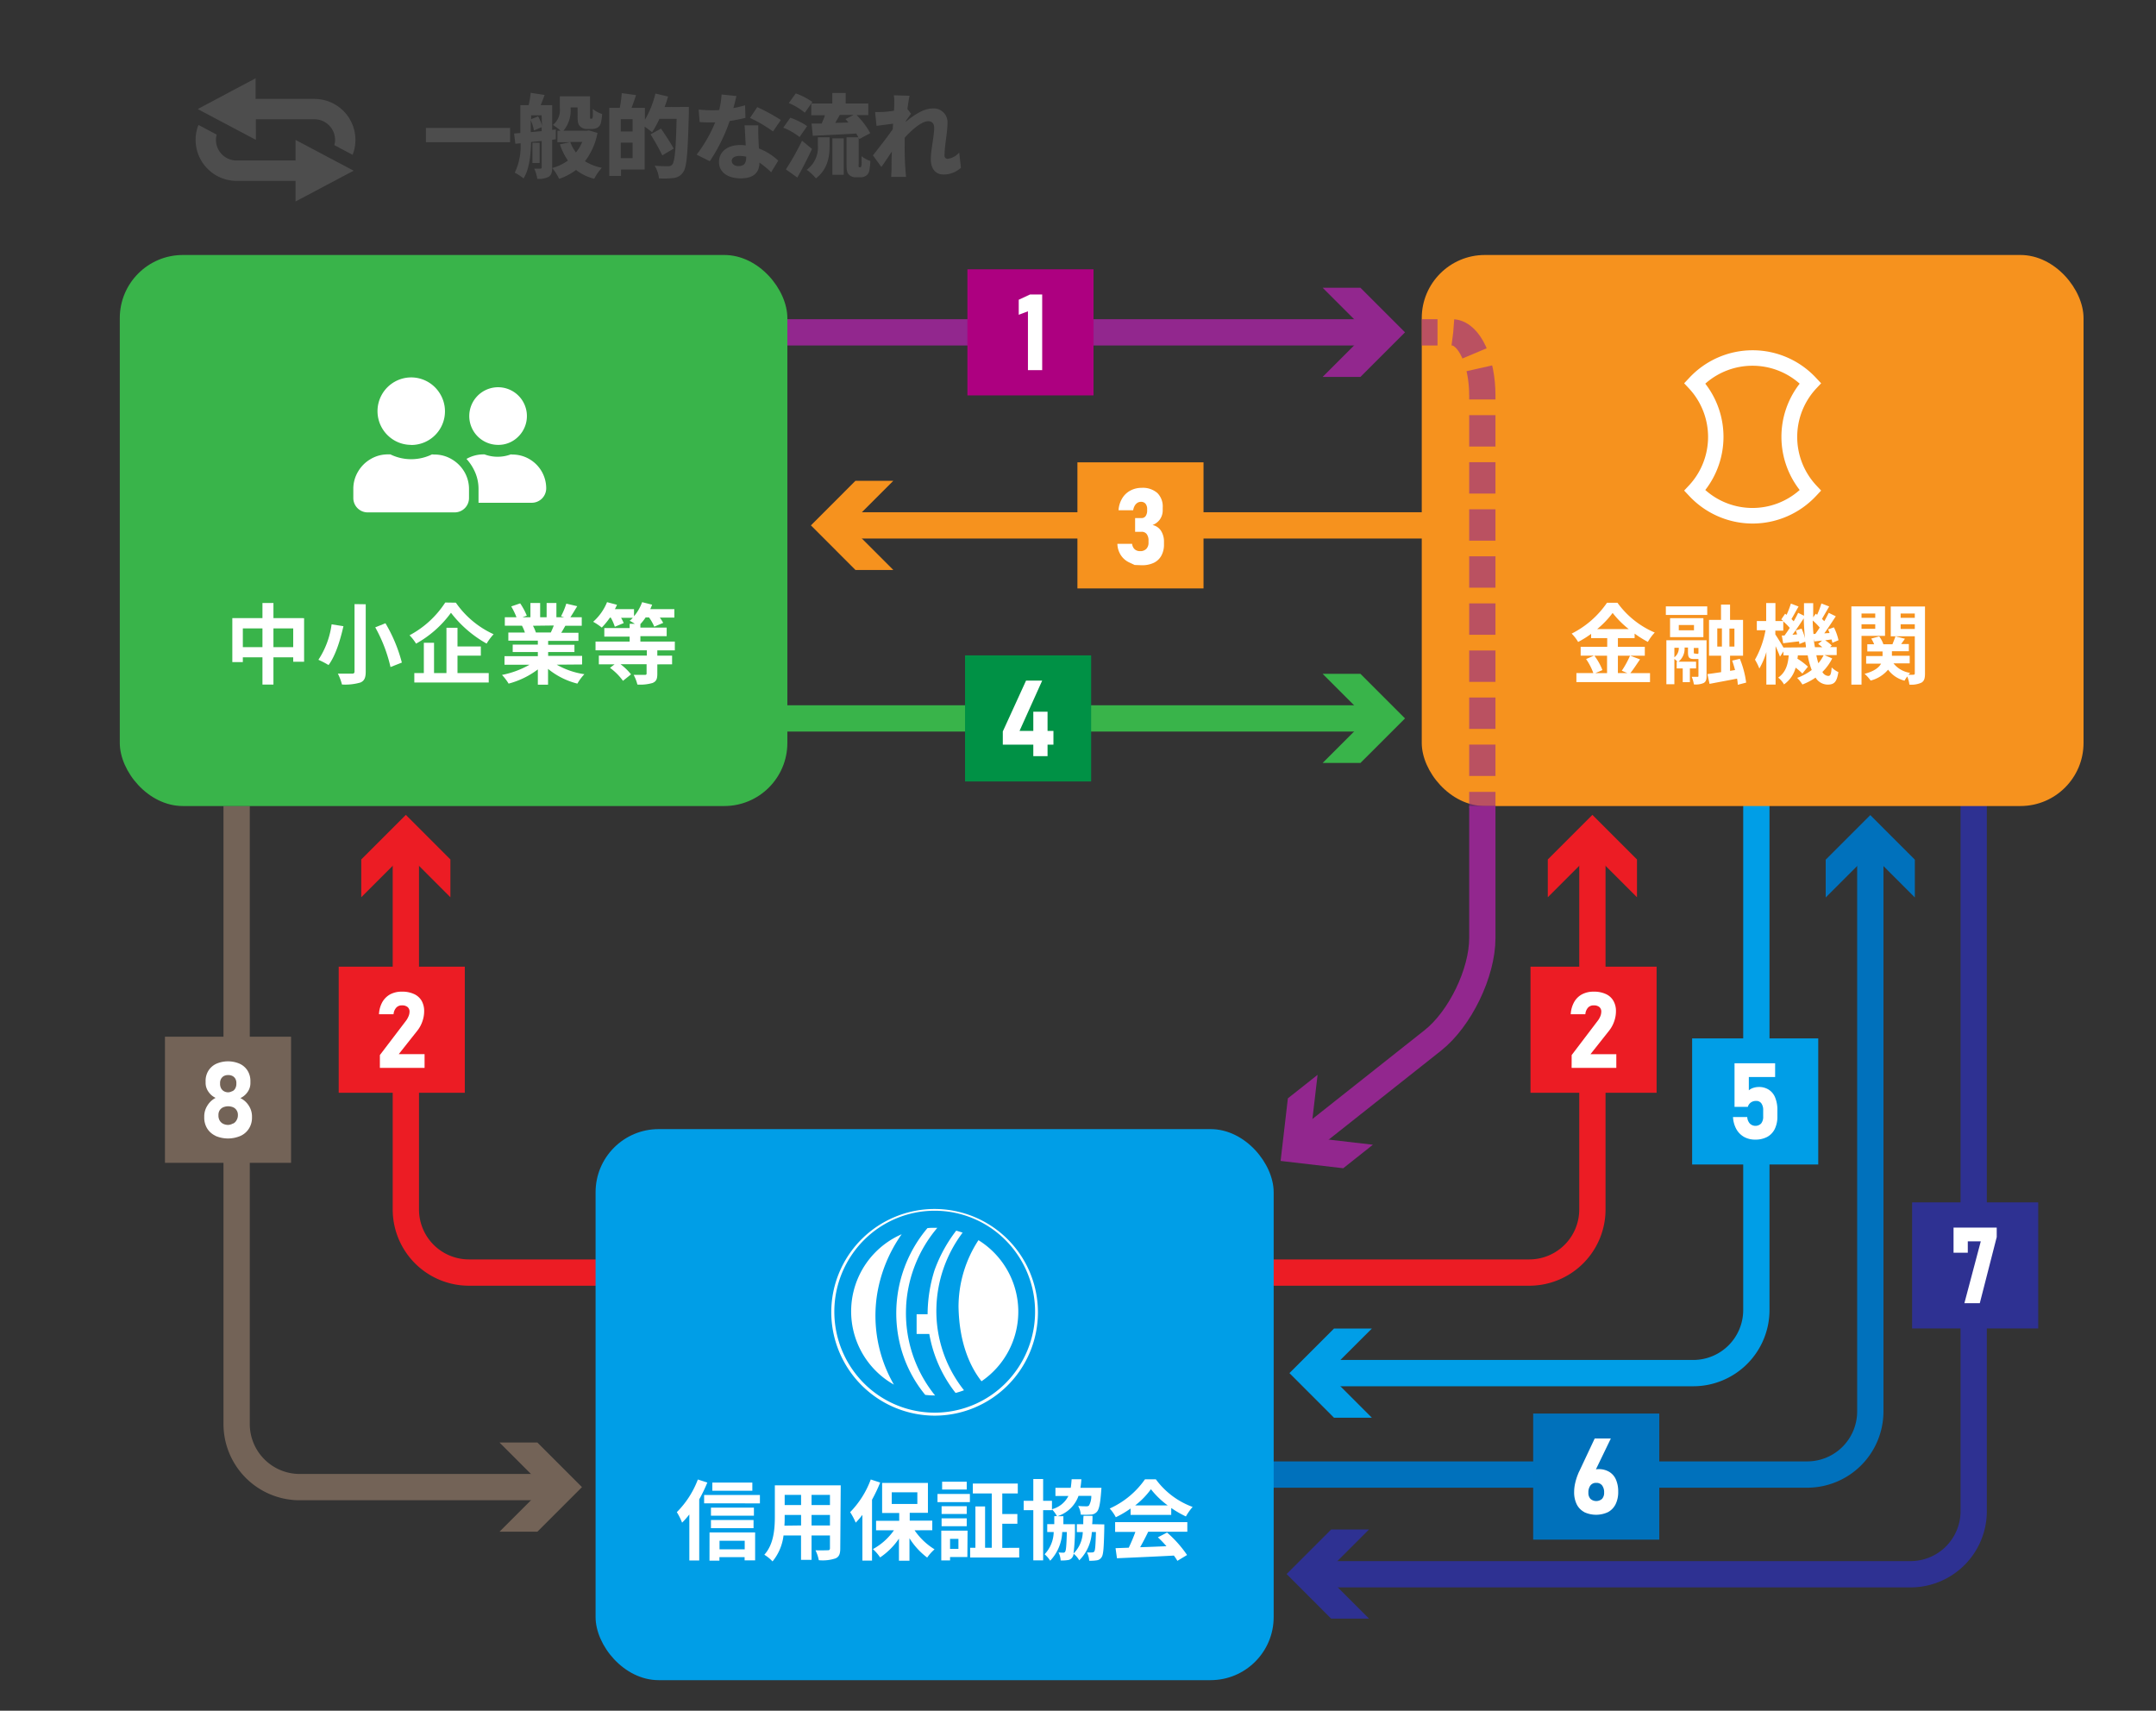 <svg xmlns="http://www.w3.org/2000/svg" viewBox="0 0 410 325.32"><rect x="0" y="0" width="410" height="325.32" fill="#333333" stroke="none"/><defs><style>.cls-1,.cls-10,.cls-12,.cls-14,.cls-16,.cls-23,.cls-3,.cls-6,.cls-8{fill:none;stroke-miterlimit:10;stroke-width:5px;}.cls-1{stroke:#2e3192;}.cls-2{fill:#2e3192;}.cls-3{stroke:#0071bc;}.cls-4{fill:#0071bc;}.cls-5{fill:#4d4d4d;}.cls-23,.cls-6{stroke:#92278e;}.cls-7{fill:#92278e;}.cls-8{stroke:#39b44a;}.cls-9{fill:#39b44a;}.cls-10{stroke:#ec1c24;}.cls-11{fill:#ec1c24;}.cls-12{stroke:#f6921e;}.cls-13{fill:#f6921e;}.cls-14{stroke:#736357;}.cls-15{fill:#736357;}.cls-16{stroke:#009ee7;}.cls-17{fill:#009ee7;}.cls-18{fill:#fff;}.cls-19{fill:#ad0080;}.cls-20{fill:#009145;}.cls-21{fill:#0071bb;}.cls-22{opacity:0.6;}.cls-23{stroke-dasharray:5.97 2.98;}</style></defs><title>060_09</title><g id="edge"><path class="cls-1" d="M375.33,151.37v136a12,12,0,0,1-12,12H250.38"/><polygon class="cls-2" points="260.34 290.86 251.86 299.33 260.34 307.81 253.14 307.81 244.67 299.33 253.14 290.86 260.34 290.86"/><path class="cls-3" d="M234,280.41H343.67a12,12,0,0,0,12-12V160.71"/><polygon class="cls-4" points="364.14 170.67 355.67 162.19 347.19 170.67 347.19 163.48 355.67 155 364.14 163.48 364.14 170.67"/><path class="cls-5" d="M59.79,18.81H48.61V14.88l-11,5.86,1.52.81,3.6,1.91,5.93,3.14V22.68H59.79a3.93,3.93,0,0,1,3.93,3.92,3.53,3.53,0,0,1-.14,1l3.47,1.84a7.62,7.62,0,0,0,.54-2.83A7.8,7.8,0,0,0,59.79,18.81Z"/><path class="cls-5" d="M67.25,32.46l-1.52-.81-3.6-1.9L56.2,26.6v3.92H45a3.92,3.92,0,0,1-3.93-3.92,3.52,3.52,0,0,1,.14-1l-3.47-1.84a7.57,7.57,0,0,0-.54,2.82A7.81,7.81,0,0,0,45,34.4H56.2v3.92Z"/><path class="cls-5" d="M97,24.33v2.72H81V24.33Z"/><path class="cls-5" d="M105,26.59v5.28c0,.87-.14,1.42-.67,1.76a4.07,4.07,0,0,1-2.16.38,6.67,6.67,0,0,0-.58-1.94c.48,0,1,0,1.18,0s.24-.07.24-.26v-5L101,27c-.06,2.29-.31,5.14-1.44,6.93a8.4,8.4,0,0,0-1.67-1.08A11.79,11.79,0,0,0,99,27.24l-1,.1-.24-1.95,1.19-.1V20h1.59a21.2,21.2,0,0,0,.38-2.35l2.65.41c-.25.69-.51,1.35-.75,1.94H105v4.69l.7-.07,0,1.85Zm-2-4.66H101v.74l1.33-.54a7,7,0,0,1,.74,1.79Zm0,3v-.74l-1.47.62a7.24,7.24,0,0,0-.6-1.94v2.25ZM102.62,31h-1.37V27.15h1.37Zm11-5.72a12.53,12.53,0,0,1-2.38,5.38,9.42,9.42,0,0,0,3.22,1.25A9.12,9.12,0,0,0,113,34a9.27,9.27,0,0,1-3.45-1.68,12,12,0,0,1-3.22,1.7,9.2,9.2,0,0,0-1.32-2.07A8.92,8.92,0,0,0,108,30.53a11.8,11.8,0,0,1-1.52-3.08l1.92-.41H106V24.86h.6a10.13,10.13,0,0,0-1.46-1.1,3.58,3.58,0,0,0,1.32-3.2V18.31h5.74V22c0,.28,0,.43,0,.48a.11.11,0,0,0,.12.09h.15a.22.22,0,0,0,.14,0s.09-.14.12-.38,0-.79,0-1.46a5.54,5.54,0,0,0,1.77.95,8.33,8.33,0,0,1-.28,1.85,1.35,1.35,0,0,1-.65.77,2.27,2.27,0,0,1-1,.22h-1a1.7,1.7,0,0,1-1.26-.5c-.33-.32-.47-.73-.47-1.9V20.44h-1.33v.17a5.94,5.94,0,0,1-1.37,4.25h4.42l.41-.07ZM108.44,27a8.16,8.16,0,0,0,1.08,2,7.93,7.93,0,0,0,1.2-2Z"/><path class="cls-5" d="M131,20.33s0,.79,0,1.08c-.21,7.63-.38,10.41-1.1,11.35a2.42,2.42,0,0,1-1.81,1.09,15.2,15.2,0,0,1-2.78.07,5.67,5.67,0,0,0-.82-2.41c1.09.1,2.12.1,2.58.1a.88.88,0,0,0,.76-.31c.5-.53.7-3.05.84-8.7H125.4A18,18,0,0,1,124,25.15a16,16,0,0,0-1.41-1.06v8.15h-4.49v1.22h-2.24V20.51h2a23.46,23.46,0,0,0,.38-2.8l2.72.38c-.29.84-.58,1.7-.86,2.42h2.54v2.28a18.6,18.6,0,0,0,2-5l2.4.57c-.19.67-.41,1.34-.65,2ZM120.3,22.67h-2.25V25h2.25Zm0,7.4V27.12h-2.25v2.95Zm5.65-.52a41.82,41.82,0,0,0-2.24-4l2-1.1c.77,1.17,1.88,2.8,2.4,3.81Z"/><path class="cls-5" d="M136,23.28c-.22,0-.45,0-.67,0-.74,0-1.46,0-2.28-.07l-.19-2.38a23,23,0,0,0,2.45.14c.5,0,1,0,1.46-.06a15.54,15.54,0,0,0,.45-2.94l2.82.29c-.13.55-.32,1.39-.58,2.29a19.43,19.43,0,0,0,2.23-.53l.07,2.39a30.23,30.23,0,0,1-3,.6,33.05,33.05,0,0,1-3.78,7.65l-2.5-1.25A26.92,26.92,0,0,0,136,23.28Zm4.81,4.3a6.81,6.81,0,0,1,1,.07c-.07-1.3-.14-2.79-.21-3.82h2.6c0,.31,0,.62,0,.93,0,1.28.05,2,.12,3.47A11.47,11.47,0,0,1,148,30.55l-1.35,2.21a17.78,17.78,0,0,0-2.23-1.84c0,1.74-.94,3-3.56,3-2.31,0-4.13-1.06-4.13-3.1C136.69,29.07,138.11,27.58,140.78,27.58Zm-.34,4c1.18,0,1.44-.72,1.44-1.78a5.67,5.67,0,0,0-1.27-.15c-.92,0-1.49.39-1.49.92S139.62,31.59,140.44,31.59ZM144,20.37a35.6,35.6,0,0,1,4.49,2.45L147,25a26.1,26.1,0,0,0-4.37-2.57Z"/><path class="cls-5" d="M152.05,26.06a12,12,0,0,0-3.1-1.78l1.34-1.89a13.28,13.28,0,0,1,3.2,1.59Zm2.37,2.26c-.86,1.83-1.82,3.72-2.79,5.45l-2.18-1.56a50.12,50.12,0,0,0,3.07-5.45Zm-1.37-6.89A12.19,12.19,0,0,0,150,19.6l1.33-1.84a13.37,13.37,0,0,1,3.16,1.63Zm2.48,4.68h2.23v1.61c0,1.92-.29,4.44-2.6,6.2a8.81,8.81,0,0,0-1.75-1.63,5.27,5.27,0,0,0,2.12-4.66Zm8.07,5.69a.16.16,0,0,0,.14-.07s.07-.15.1-.43,0-.86,0-1.59a6,6,0,0,0,1.67.91,11.06,11.06,0,0,1-.24,2,1.41,1.41,0,0,1-.64.83,1.9,1.9,0,0,1-1,.26h-.92a1.72,1.72,0,0,1-1.27-.5c-.33-.34-.46-.75-.46-2V26.11h2.24c-.1-.22-.24-.46-.39-.72-3,.19-6,.32-8.26.43l-.24-2.32,1.92,0c.22-.5.44-1,.63-1.58h-2.6V19.68h4v-2h2.54v2h4.3v2.21H162.9a15.22,15.22,0,0,1,2.6,3.43l-2.08,1.12a2.28,2.28,0,0,0-.13-.28v5.11a1.1,1.1,0,0,0,0,.44.14.14,0,0,0,.12.09Zm-5.31-5.5h2.16v6.94h-2.16Zm3.07-3-.58-.65,1.52-.79h-2.6c-.29.52-.59,1-.86,1.51Z"/><path class="cls-5" d="M169.77,24.57l.06-1.05-3.15.41-.26-2.62.67,0a17.58,17.58,0,0,0,2.92-.26c.05-.86.05-1,.05-1.61a6.61,6.61,0,0,0-.09-1.32l3,.09c-.12.55-.27,1.44-.41,2.53l.69.89c-.25.31-.66.91-1,1.39l0,.14c1.4-1.18,3.36-2.52,5-2.52a2.61,2.61,0,0,1,2.93,2.74c0,1.87-.56,4.3-.56,6.17a.57.57,0,0,0,.6.65A3.47,3.47,0,0,0,182.41,29l.33,2.9a4.83,4.83,0,0,1-3.38,1.28c-1.4,0-2.35-1.06-2.35-2.88s.64-4.4.64-6c0-.8-.43-1.25-1.11-1.25-1.26,0-3.11,1.61-4.5,3.14,0,.41,0,.82,0,1.2a58.15,58.15,0,0,0,.26,6.25h-2.82c0-.45.06-1.15.06-1.44,0-1.16,0-2.12.06-3.36-.7,1-1.45,2.2-2,2.9L166,29.54C167,28.3,168.72,26.08,169.77,24.57Z"/><line class="cls-6" x1="136.97" y1="63.2" x2="261.47" y2="63.2"/><polygon class="cls-7" points="251.52 71.68 260 63.2 251.52 54.72 258.71 54.72 267.19 63.2 258.71 71.68 251.52 71.68"/><line class="cls-8" x1="136.97" y1="136.62" x2="261.47" y2="136.62"/><polygon class="cls-9" points="251.52 145.09 260 136.62 251.52 128.14 258.71 128.14 267.19 136.62 258.71 145.09 251.52 145.09"/><path class="cls-10" d="M77.18,160.67V230a12,12,0,0,0,12,12h29.5"/><polygon class="cls-11" points="68.7 170.63 77.18 162.15 85.65 170.63 85.65 163.44 77.18 154.96 68.7 163.44 68.7 170.63"/><line class="cls-12" x1="278.52" y1="99.91" x2="159.92" y2="99.91"/><polygon class="cls-13" points="169.88 91.43 161.4 99.91 169.88 108.39 162.68 108.39 154.21 99.91 162.68 91.43 169.88 91.43"/><path class="cls-14" d="M45,153.28V270.8a12,12,0,0,0,12,12H105"/><polygon class="cls-15" points="94.99 291.28 103.47 282.8 94.99 274.32 102.19 274.32 110.67 282.8 102.19 291.28 94.99 291.28"/><path class="cls-10" d="M302.82,160.67V230a12,12,0,0,1-12,12H230"/><polygon class="cls-11" points="294.34 170.63 302.82 162.15 311.3 170.63 311.3 163.44 302.82 154.96 294.34 163.44 294.34 170.63"/><path class="cls-16" d="M334,146.4V249.12a12,12,0,0,1-12,12H250.92"/><polygon class="cls-17" points="260.88 252.65 252.4 261.12 260.88 269.6 253.68 269.6 245.21 261.12 253.68 252.65 260.88 252.65"/><rect class="cls-9" x="22.78" y="48.49" width="126.95" height="104.79" rx="12"/><rect class="cls-17" x="113.26" y="214.72" width="128.95" height="104.79" rx="12"/><rect class="cls-13" x="270.37" y="48.49" width="125.85" height="104.79" rx="12"/><path class="cls-18" d="M333.29,99.56a16.53,16.53,0,0,1-12.08-5.27l-.94-1,.94-1a13.53,13.53,0,0,0,0-18.4l-.94-1,.94-1a16.47,16.47,0,0,1,24.17,0l.94,1-.94,1a13.53,13.53,0,0,0,0,18.4l.94,1-.94,1a16.55,16.55,0,0,1-12.09,5.27m-9-6.38a13.49,13.49,0,0,0,17.95,0,16.46,16.46,0,0,1,0-20.22,13.52,13.52,0,0,0-17.95,0,16.5,16.5,0,0,1,0,20.22"/><path class="cls-18" d="M82.6,86.44a6.34,6.34,0,0,1,3.3.89,6.68,6.68,0,0,1,2.41,2.4,6.45,6.45,0,0,1,.88,3.3v1.66a2.73,2.73,0,0,1-2.75,2.75H69.94a2.73,2.73,0,0,1-2.75-2.75V93a6.36,6.36,0,0,1,.89-3.3,6.58,6.58,0,0,1,2.4-2.4,6.36,6.36,0,0,1,3.3-.89h.46a9,9,0,0,0,7.91,0ZM78.19,84.6A6.35,6.35,0,0,1,75,83.75a6.46,6.46,0,0,1-2.35-2.35,6.42,6.42,0,0,1,0-6.42,6.42,6.42,0,0,1,5.56-3.21A6.42,6.42,0,0,1,83.75,75a6.4,6.4,0,0,1-5.56,9.62Zm19.26,1.84a6.38,6.38,0,0,1,3.21.86,6.42,6.42,0,0,1,3.21,5.56,2.75,2.75,0,0,1-2.76,2.75H91L91,93a8,8,0,0,0-.6-3.07,9.23,9.23,0,0,0-1.69-2.66,6.54,6.54,0,0,1,3.2-.86h.23a7.16,7.16,0,0,0,5,0ZM94.7,84.6A5.48,5.48,0,1,1,98.59,83,5.3,5.3,0,0,1,94.7,84.6Z"/><path class="cls-18" d="M158.08,249.44a19.65,19.65,0,1,1,19.65,19.77,19.71,19.71,0,0,1-19.65-19.77m6.17-13.57a19.27,19.27,0,0,0,0,27.14,19,19,0,0,0,27,0,19.27,19.27,0,0,0,0-27.14,19,19,0,0,0-27,0"/><path class="cls-18" d="M172.31,248.43a25.14,25.14,0,0,1,5.94-14.94h-.52c-.46,0-.91,0-1.36.06A25.06,25.06,0,0,0,171,255a23.94,23.94,0,0,0,4.95,10.26,15.22,15.22,0,0,0,1.79.11h.08a24.86,24.86,0,0,1-5.5-17m-5.53-2.18a27.53,27.53,0,0,1,4.68-11.48,16,16,0,0,0-1.48,28.6,26.23,26.23,0,0,1-3.2-17.12M183,234.39c-.38-.13-.76-.25-1.16-.36a27.8,27.8,0,0,0-4.12,7.51,28.13,28.13,0,0,0-1.32,8.38h-2.09v3.75h2.41a25.12,25.12,0,0,0,5,11.22,14.2,14.2,0,0,0,1.6-.51,24.18,24.18,0,0,1-5.25-15.59,24.8,24.8,0,0,1,5-14.4m3,1.45a23.2,23.2,0,0,0-3.79,12.63c.12,7.12,2.33,11.62,4.37,14.2a16,16,0,0,0-.58-26.83"/><path class="cls-18" d="M57.83,117.55v8.29H55.76V125H52v5.18H49.91V125H46.18v.91h-2v-8.37h5.73v-2.87H52v2.87Zm-7.92,5.51V119.5H46.18v3.56Zm5.85,0V119.5H52v3.56Z"/><path class="cls-18" d="M65.31,119.08c-.56,2.47-1.46,5.56-2.83,7.39a17.18,17.18,0,0,0-1.93-1,16.08,16.08,0,0,0,2.51-6.74Zm4.24-4.17v12.8c0,1.21-.28,1.76-1,2.08a10.33,10.33,0,0,1-3.52.38,9.57,9.57,0,0,0-.78-2.06c1.07,0,2.3,0,2.67,0s.5-.11.5-.43v-12.8Zm3.75,3.61A28.94,28.94,0,0,1,76.42,126l-2.16.85a28.41,28.41,0,0,0-2.9-7.55Z"/><path class="cls-18" d="M86.69,114.61a17.61,17.61,0,0,0,7.18,6,10.58,10.58,0,0,0-1.33,1.78,22.25,22.25,0,0,1-6.78-5.86,20.51,20.51,0,0,1-6.64,5.87,8.47,8.47,0,0,0-1.24-1.59,18.37,18.37,0,0,0,6.79-6.23ZM87,128h5.94v1.79H78.79V128H80.6v-5.77h1.94V128H84.9v-8.62H87v3.55h4.44v1.75H87Z"/><path class="cls-18" d="M105.87,126.4a14.87,14.87,0,0,0,5.26,1.81A9.24,9.24,0,0,0,109.8,130a14.2,14.2,0,0,1-5.58-2.8v3h-1.94V127.3A15.88,15.88,0,0,1,96.72,130a9.49,9.49,0,0,0-1.26-1.65,17.46,17.46,0,0,0,5.24-1.94H95.94v-1.63h6.34V124H97.5v-1.42h4.78v-.75H96.67v-1.54h3.15a7.5,7.5,0,0,0-.56-1.3l.2,0H96v-1.61h2.22a14.14,14.14,0,0,0-1-2.06l1.7-.58a12.29,12.29,0,0,1,1.26,2.34l-.82.3h1.51v-2.71h1.85v2.71h1.23v-2.71h1.86v2.71h1.47l-.59-.19a13.71,13.71,0,0,0,1-2.4l2.08.49c-.47.77-.92,1.52-1.3,2.1h2.16V119h-3.12c-.27.48-.53.93-.78,1.33H110v1.54h-5.76v.75h5V124h-5v.73h6.46v1.63Zm-4.52-7.4a7.57,7.57,0,0,1,.56,1.28l-.28,0h3.11c.2-.4.39-.88.58-1.33Z"/><path class="cls-18" d="M125,123.68v1h2.81v1.66H125v1.8c0,1-.2,1.44-.91,1.74a8.31,8.31,0,0,1-2.88.3,7.78,7.78,0,0,0-.71-1.84c.85,0,1.84,0,2.11,0s.35-.07.35-.27v-1.76H118a10.69,10.69,0,0,1,2,1.93l-1.53,1.23A11.18,11.18,0,0,0,116,127l.88-.67h-3v-1.66h9.13v-1h-9.76V122h6.49v-.94h-4.82v-1.63h4.82v-.8h1c-.35-.21-.71-.45-1-.58a4.57,4.57,0,0,0,.6-.56h-2.23a6.8,6.8,0,0,1,.5,1l-1.69.7a9,9,0,0,0-.77-1.74h-.16a14.94,14.94,0,0,1-1.55,1.89,12.35,12.35,0,0,0-1.64-1.1,10,10,0,0,0,2.64-3.73l1.89.5a8.93,8.93,0,0,1-.4.83h3.64v1.34a8.5,8.5,0,0,0,1.54-2.67l1.9.48c-.09.26-.22.56-.35.85h4.58v1.61h-2.76a8.46,8.46,0,0,1,.64,1l-1.7.72a8.9,8.9,0,0,0-1-1.76h-.64a9.62,9.62,0,0,1-1,1.27v.67h5v1.63h-5V122h6.55v1.68Z"/><path class="cls-18" d="M134.51,281.93a28.33,28.33,0,0,1-1.54,3.2v11.62h-1.88V288a16.46,16.46,0,0,1-1.38,1.56,11.59,11.59,0,0,0-1-2,17.57,17.57,0,0,0,4-6.21Zm10,2.37v1.59H133.9V284.3Zm-9.58,7.12h8.67v5.31h-2v-.61h-4.79v.66h-1.89Zm8.44-3.19h-8.17v-1.52h8.17Zm-8.17.83h8.1v1.55h-8.1Zm7.87-5.57h-7.61v-1.55h7.61ZM136.83,293v1.63h4.79V293Z"/><path class="cls-18" d="M159.79,294.46c0,1.06-.23,1.59-.89,1.89a7.73,7.73,0,0,1-3.19.35,7.5,7.5,0,0,0-.63-1.89c.93.05,2,0,2.32,0s.43-.1.43-.4V292h-3.5v4.63h-2V292H149a9.54,9.54,0,0,1-2.09,4.93,7.41,7.41,0,0,0-1.56-1.27c1.81-2,2-4.95,2-7.28v-5.92h12.53Zm-7.45-4.37v-2h-3.12v.3c0,.53,0,1.13-.05,1.74Zm-3.12-5.81v1.93h3.12v-1.93Zm8.61,0h-3.5v1.93h3.5Zm0,5.81v-2h-3.5v2Z"/><path class="cls-18" d="M167.38,281.93a30.21,30.21,0,0,1-1.55,3.27v11.57H164v-8.69a17.19,17.19,0,0,1-1.27,1.48,13.08,13.08,0,0,0-1.06-2,17.55,17.55,0,0,0,3.92-6.21Zm6.54,9.08a12.57,12.57,0,0,0,3.8,3.62,8.7,8.7,0,0,0-1.4,1.57,13.69,13.69,0,0,1-3.37-3.68v4.28h-2v-4.2a13.34,13.34,0,0,1-3.58,3.57,8.18,8.18,0,0,0-1.37-1.58,11.77,11.77,0,0,0,4-3.58h-3.4v-1.8H171v-1.49h-3.25V282h8.71v5.69H173v1.49h4.29V291Zm-4.34-5h4.87v-2.23h-4.87Z"/><path class="cls-18" d="M178.28,284.1h6.16v1.56h-6.16Zm5.68,12h-3.29v.64H179v-5.66h5Zm-.12-8.19h-4.78v-1.48h4.78Zm-4.78.83h4.78v1.5h-4.78Zm4.78-5.48h-4.68v-1.49h4.68Zm-3.17,9.38v1.9h1.59v-1.9Zm13.15,1.7v1.84h-9.33v-1.84h1v-7.87h1.84v7.87h1.27V284H185v-1.88h8.55V284h-2.95v3.92h2.87v1.85h-2.87v4.59Z"/><path class="cls-18" d="M210,289.89s0,.47,0,.67c-.08,3.68-.16,5.15-.53,5.59a1.26,1.26,0,0,1-.95.58,7.71,7.71,0,0,1-1.39.07,4,4,0,0,0-.42-1.58,7.63,7.63,0,0,0,1,0,.45.45,0,0,0,.4-.2c.16-.24.23-1.17.3-3.68h-.78a8.22,8.22,0,0,1-2.39,5.38,4.63,4.63,0,0,0-1.07-1.25,1.41,1.41,0,0,1-.23.65,1.17,1.17,0,0,1-.91.56,7.28,7.28,0,0,1-1.33.07,3.94,3.94,0,0,0-.4-1.53,8.8,8.8,0,0,0,.88.05.37.37,0,0,0,.38-.2c.17-.24.25-1.19.32-3.73H202a8.41,8.41,0,0,1-2.29,5.46,5.33,5.33,0,0,0-1.06-1.23,6.37,6.37,0,0,0,1.73-4.23h-1.23v-1.5h1.34c0-.48,0-1,0-1.52H201a6.28,6.28,0,0,0-.95-1.3v.17h-1.68v9.54h-1.87v-9.54h-1.83v-1.79h1.83v-4.14h1.87v4.14h1.68V287a4.84,4.84,0,0,0,3.12-2.51h-2.46v-1.56h2.91c.08-.5.13-1.05.17-1.63h1.85a15.93,15.93,0,0,1-.18,1.63h4l-.05.66c-.18,2.39-.4,3.46-.83,3.92a1.6,1.6,0,0,1-1.18.52,15.08,15.08,0,0,1-1.87,0,4.1,4.1,0,0,0-.5-1.65,14.33,14.33,0,0,0,1.54.07.68.68,0,0,0,.52-.15,3.62,3.62,0,0,0,.44-1.84H205.1a6.25,6.25,0,0,1-4,3.87h1.12c0,.53,0,1,0,1.52h2.2s0,.45,0,.65a37.71,37.71,0,0,1-.27,4.93,6,6,0,0,0,1.76-4.08h-1.13v-1.5H206c0-.49,0-1,.05-1.59h1.71c0,.55,0,1.08-.07,1.59Z"/><path class="cls-18" d="M215,286.87a19,19,0,0,1-2.81,1.66,7.79,7.79,0,0,0-1.16-1.66,16.36,16.36,0,0,0,6.71-5.56h2.06a15.1,15.1,0,0,0,7,5.26,10.45,10.45,0,0,0-1.28,1.81,20,20,0,0,1-2.79-1.61v1.31H215Zm-2.94,2.59h13.73v1.83h-7.44c-.48,1-1,2-1.53,2.94,1.6-.05,3.31-.12,5-.19a20.15,20.15,0,0,0-1.63-1.69l1.75-.91a22.28,22.28,0,0,1,3.8,4.27l-1.84,1.11a8.1,8.1,0,0,0-.67-1c-3.9.21-8,.38-10.82.51l-.27-1.92,2.51-.09a31.66,31.66,0,0,0,1.26-3h-3.85Zm10-3.18a16.23,16.23,0,0,1-3.19-3.08,14.9,14.9,0,0,1-3,3.08Z"/><path class="cls-18" d="M311.88,125.39c-.63.91-1.27,1.92-1.85,2.62h3.75v1.7h-14V128H303a11.36,11.36,0,0,0-1.38-2.67l1.51-.65h-2.54V123h5.05v-1.65h-3.06v-.81a19.19,19.19,0,0,1-2.47,1.54,8.1,8.1,0,0,0-1.23-1.59,17.78,17.78,0,0,0,6.71-5.86h2a16.92,16.92,0,0,0,7.09,5.66,8.89,8.89,0,0,0-1.31,1.78,20.49,20.49,0,0,1-2.52-1.58v.86h-3.18V123h5.12v1.69h-5.12V128h1.81l-1.07-.45a17.36,17.36,0,0,0,1.57-2.87Zm-8.68-.7a11.41,11.41,0,0,1,1.53,2.74l-1.36.58h2.24v-3.32Zm6.53-5.06a18,18,0,0,1-3.06-3.07,17.36,17.36,0,0,1-2.94,3.07Z"/><path class="cls-18" d="M316.79,115.31h7.87v1.63h-7.87Zm7.74,13.23c0,.7-.11,1.1-.56,1.35a3.82,3.82,0,0,1-1.85.26,6,6,0,0,0-.41-1.44c.45,0,.93,0,1.08,0s.2,0,.2-.22v-3.17h-.85c-.93,0-1.14-.28-1.14-1.31v-.87h-.65a3.15,3.15,0,0,1-1.16,2.69h3.35v1.28h-1.18v2.61H320v-2.61h-1.15v-1.28H319a6.41,6.41,0,0,0-.59-.53v4.82h-1.52v-8.37h7.64Zm-.6-7.38h-6.34v-3.61h6.34ZM318.41,125a2.17,2.17,0,0,0,.84-1.81h-.84Zm3.73-6.14h-2.89v1h2.89Zm.6,5.48c.16,0,.2,0,.25-.12v-1h-.88V124c0,.26,0,.28.2.28Zm7.73,5.88a8,8,0,0,0-.14-1.17c-1.83.37-3.72.7-5.23,1l-.4-1.86c.73-.09,1.62-.22,2.6-.37v-3.13H325v-6.81h2.28v-2.91H329v2.91h2.47v6.81H329v2.88l.95-.15c-.17-.63-.35-1.24-.55-1.79l1.46-.35a17.9,17.9,0,0,1,1.2,4.53Zm-3.9-7.26h.88V119.5h-.88Zm3.26-3.43h-.95v3.43h.95Z"/><path class="cls-18" d="M348.43,125.21a9.69,9.69,0,0,1-1.87,2.57,1.37,1.37,0,0,0,1.11.76c.41,0,.56-.31.65-1.62a4.49,4.49,0,0,0,1.28.89c-.3,1.88-.77,2.38-2.06,2.38a2.74,2.74,0,0,1-2.28-1.33,12.12,12.12,0,0,1-2.5,1.31,7.19,7.19,0,0,0-1-1.26,10.22,10.22,0,0,0,2.77-1.5,14.07,14.07,0,0,1-.76-2.78h-1.88c0,.21-.05.43-.08.63a12.89,12.89,0,0,1,2,1.52l-1.06,1.31a9.77,9.77,0,0,0-1.28-1.12,5.64,5.64,0,0,1-2.21,3.18,4.38,4.38,0,0,0-1.11-1.29c1.46-1,1.88-2.56,2-4.23h-1v-.75l-.66,1c-.17-.5-.5-1.26-.83-2v7.3h-1.76V124a14,14,0,0,1-1.33,3.13,10.5,10.5,0,0,0-.83-1.68,17.71,17.71,0,0,0,2-5.6h-1.65V118.1h1.78v-3.42h1.76v3.42h1.48a3.38,3.38,0,0,0-.37-.31l.73-1.08.28.21a17.75,17.75,0,0,0,.82-2.14l1.46.56c-.47.8-.95,1.71-1.35,2.38l.42.43c.33-.56.61-1.11.85-1.61l1.11.55c0-.78,0-1.58,0-2.39h1.75c0,.93,0,1.82,0,2.7l.48-.69.27.2a17.51,17.51,0,0,0,.81-2.15l1.48.57c-.47.83-1,1.72-1.37,2.37l.44.43c.31-.54.61-1.11.84-1.59l1.35.66c-.67,1-1.46,2.26-2.19,3.24l1-.06a7.1,7.1,0,0,0-.28-.69l1.11-.39a10.38,10.38,0,0,1,.87,2.45l-1.18.5c0-.18-.07-.41-.14-.65l-1.22.17a6.3,6.3,0,0,1,1.26,1l-.32.28h1.26v1.53h-2.32Zm-5-2.11c0-.35-.08-.72-.13-1.08l-1.13.45c0-.15,0-.32-.07-.5-1.08.11-2.11.25-3,.35l-.26-1.46.51,0c.32-.43.67-.93,1-1.46a11.88,11.88,0,0,0-1.23-1.23v1.76h-1.51v.72c.35.51,1.14,1.79,1.54,2.49Zm-.83-3.56a10.29,10.29,0,0,1,.65,1.86c-.12-1.21-.2-2.49-.24-3.81-.66,1-1.44,2.19-2.15,3.12l.89-.07c-.08-.26-.16-.51-.26-.75Zm2.62,1c.27-.35.55-.77.83-1.2a10.48,10.48,0,0,0-1.33-1.34c0,.89.07,1.74.14,2.57Zm1.33,2.54a9.5,9.5,0,0,0-.8-.62l.75-.64-1.46.16-.1-.46c0,.54.12,1.06.2,1.56Zm-1.14,1.53c.11.54.24,1.06.38,1.51a7.27,7.27,0,0,0,1-1.51Z"/><path class="cls-18" d="M354,120.92v9.27h-1.93V115.31h6.4v5.61Zm0-4.25v.82h2.61v-.82Zm2.61,2.91v-.87H354v.87Zm9.46,8.51c0,.92-.15,1.42-.68,1.73a4.52,4.52,0,0,1-2.29.37,6.34,6.34,0,0,0-.4-1.55,6.69,6.69,0,0,0-.52.8,5.63,5.63,0,0,1-3.13-2.09,6.38,6.38,0,0,1-3.32,2.07,6.79,6.79,0,0,0-1.15-1.28c1.86-.49,2.74-1.21,3.14-1.94h-2.84v-1.44H358v-.87H355.1v-1.37h1.3a6.1,6.1,0,0,0-.55-1.08l1.51-.42a5.45,5.45,0,0,1,.8,1.5h1.72c.2-.5.44-1.1.57-1.51l1.81.46-.72,1H363v1.37h-3.22v.87h3.38v1.44h-3.08a4.94,4.94,0,0,0,3.17,1.81,3.7,3.7,0,0,0-.32.35,6.92,6.92,0,0,0,.93,0c.2,0,.27-.08.27-.28V121h-4.57v-5.66h6.51Zm-4.63-11.42v.82h2.69v-.82Zm2.69,2.94v-.9h-2.69v.9Z"/><rect class="cls-19" x="183.97" y="51.21" width="23.98" height="23.98"/><path class="cls-18" d="M198.19,70.39h-2.71V59.2l-1.75.66V57l2.15-1h2.31Z"/><rect class="cls-11" x="291.05" y="183.83" width="23.98" height="23.98"/><path class="cls-18" d="M298.88,200.64l4.93-6.49a3.56,3.56,0,0,0,.52-.89,2.41,2.41,0,0,0,.18-.86v0a1.11,1.11,0,0,0-.37-.9,1.63,1.63,0,0,0-1.07-.31,1.41,1.41,0,0,0-1.09.44,2.14,2.14,0,0,0-.5,1.25H298.7a5.34,5.34,0,0,1,.65-2.32,3.77,3.77,0,0,1,1.51-1.48,4.65,4.65,0,0,1,2.19-.5,5.36,5.36,0,0,1,2.3.44,3.13,3.13,0,0,1,1.45,1.28,3.81,3.81,0,0,1,.5,2h0a5.71,5.71,0,0,1-.34,1.94A6,6,0,0,1,306,196l-3.54,4.47h4.91v2.61h-8.5Z"/><rect class="cls-11" x="64.41" y="183.83" width="23.98" height="23.98"/><path class="cls-18" d="M72.24,200.64l4.94-6.49a3.84,3.84,0,0,0,.51-.89,2.24,2.24,0,0,0,.19-.86v0a1.11,1.11,0,0,0-.38-.9,1.61,1.61,0,0,0-1.07-.31,1.39,1.39,0,0,0-1.08.44,2.08,2.08,0,0,0-.51,1.25H72.07a5.21,5.21,0,0,1,.64-2.32,3.9,3.9,0,0,1,1.51-1.48,4.65,4.65,0,0,1,2.19-.5,5.33,5.33,0,0,1,2.3.44,3.21,3.21,0,0,1,1.46,1.28,3.9,3.9,0,0,1,.49,2h0a5.71,5.71,0,0,1-.34,1.94,5.81,5.81,0,0,1-.95,1.75l-3.54,4.47h4.91v2.61h-8.5Z"/><rect class="cls-13" x="204.89" y="87.92" width="23.98" height="23.98"/><path class="cls-18" d="M215.77,107.44l-1-.47a3.85,3.85,0,0,1-1.62-1.39,4.17,4.17,0,0,1-.66-2.16h2.8a1.76,1.76,0,0,0,.26.76,1.38,1.38,0,0,0,.52.47,1.54,1.54,0,0,0,.73.16,1.58,1.58,0,0,0,1.19-.43,1.65,1.65,0,0,0,.42-1.21v-.33a2,2,0,0,0-.34-1.27,1.17,1.17,0,0,0-1-.44h-1.21V98.52h1.21a.93.93,0,0,0,.8-.39,1.85,1.85,0,0,0,.28-1.1v-.24a1.55,1.55,0,0,0-.31-1,1.1,1.1,0,0,0-.87-.36,1.28,1.28,0,0,0-.67.19,1.66,1.66,0,0,0-.51.54,2.62,2.62,0,0,0-.3.87h-2.78a5,5,0,0,1,.7-2.27A4,4,0,0,1,215,93.27a4.5,4.5,0,0,1,2.11-.5,4.18,4.18,0,0,1,3,1,3.61,3.61,0,0,1,1,2.76V97a3,3,0,0,1-.51,1.74,3,3,0,0,1-1.43,1.1,2.55,2.55,0,0,1,1.61,1.09,3.82,3.82,0,0,1,.57,2.16v.44a4.31,4.31,0,0,1-.5,2.14,3.22,3.22,0,0,1-1.44,1.36,5.17,5.17,0,0,1-2.29.46Z"/><rect class="cls-20" x="183.52" y="124.63" width="23.98" height="23.98"/><path class="cls-18" d="M190.7,139.1l4.42-9.67h3.07L193.88,139h6.45v2.61H190.7Zm5.8-3.76h2.71v8.46H196.5Z"/><rect class="cls-17" x="321.79" y="197.47" width="23.98" height="23.98"/><path class="cls-18" d="M331.69,216.22a3.88,3.88,0,0,1-1.49-1.49,5.34,5.34,0,0,1-.64-2.31h2.71a2,2,0,0,0,.48,1.23,1.52,1.52,0,0,0,2.16,0,2,2,0,0,0,.39-1.31v-1.21a2.15,2.15,0,0,0-.35-1.31,1.16,1.16,0,0,0-1-.46,1.67,1.67,0,0,0-1,.3,1.52,1.52,0,0,0-.57.83h-2.53V202.2h7.72v2.61h-5v2.54a2.31,2.31,0,0,1,.84-.47,3.49,3.49,0,0,1,1.05-.17,3.39,3.39,0,0,1,1.91.52,3.14,3.14,0,0,1,1.21,1.5,6.07,6.07,0,0,1,.42,2.38v1.21a5.29,5.29,0,0,1-.5,2.38,3.47,3.47,0,0,1-1.45,1.51,4.78,4.78,0,0,1-2.29.51A4.32,4.32,0,0,1,331.69,216.22Z"/><rect class="cls-2" x="363.62" y="228.65" width="23.98" height="23.98"/><path class="cls-18" d="M379.71,235.25l-3.22,12.58h-2.93l3.12-11.77h-2.47v2.17H371.5v-4.78h8.21Z"/><rect class="cls-15" x="31.37" y="197.15" width="23.98" height="23.98"/><path class="cls-18" d="M41,216a3.71,3.71,0,0,1-1.6-1.4,3.92,3.92,0,0,1-.56-2.1v-.24a3.79,3.79,0,0,1,.59-2A3.94,3.94,0,0,1,41,208.78a3.35,3.35,0,0,1-1.37-1.18A2.93,2.93,0,0,1,39.1,206v-.38a3.62,3.62,0,0,1,.53-2,3.49,3.49,0,0,1,1.49-1.32,5.57,5.57,0,0,1,4.48,0,3.49,3.49,0,0,1,1.49,1.32,3.71,3.71,0,0,1,.53,2V206a2.87,2.87,0,0,1-.53,1.65,3.35,3.35,0,0,1-1.38,1.17,3.9,3.9,0,0,1,1.6,1.44,3.73,3.73,0,0,1,.61,2v.24a3.84,3.84,0,0,1-.57,2.1,3.68,3.68,0,0,1-1.59,1.4,6,6,0,0,1-4.8,0Zm3.36-2.34A1.56,1.56,0,0,0,45,213a1.79,1.79,0,0,0,.24-.93V212a1.51,1.51,0,0,0-.24-.85,1.48,1.48,0,0,0-.64-.57,2.45,2.45,0,0,0-1.94,0,1.57,1.57,0,0,0-.65.57,1.62,1.62,0,0,0-.23.86v.15a1.85,1.85,0,0,0,.23.92,1.62,1.62,0,0,0,.65.62,2.16,2.16,0,0,0,1,.22A2,2,0,0,0,44.32,213.64Zm-.15-6.15a1.32,1.32,0,0,0,.55-.57,1.8,1.8,0,0,0,.19-.85v-.14a1.6,1.6,0,0,0-.19-.8,1.34,1.34,0,0,0-.55-.53,1.73,1.73,0,0,0-.81-.18,1.8,1.8,0,0,0-.82.18,1.4,1.4,0,0,0-.54.54,1.58,1.58,0,0,0-.19.8v.15a1.79,1.79,0,0,0,.19.84,1.39,1.39,0,0,0,.54.56,1.59,1.59,0,0,0,.82.21A1.53,1.53,0,0,0,44.17,207.49Z"/><rect class="cls-21" x="291.56" y="268.81" width="23.98" height="23.98"/><path class="cls-18" d="M301.28,287.55a3.38,3.38,0,0,1-1.44-1.48,5.13,5.13,0,0,1-.49-2.35h0a7.53,7.53,0,0,1,.19-1.65,11,11,0,0,1,.55-1.75l.12-.3.14-.28,2.91-6.19h3.07l-3.46,7.16-.68-.35a1.67,1.67,0,0,1,.72-.72,2.26,2.26,0,0,1,1.1-.26,3.85,3.85,0,0,1,2,.51,3.16,3.16,0,0,1,1.28,1.46,5.65,5.65,0,0,1,.44,2.32h0a5.25,5.25,0,0,1-.49,2.37,3.45,3.45,0,0,1-1.44,1.51,5.33,5.33,0,0,1-4.55,0Zm3.38-2.52a1.69,1.69,0,0,0,.39-1.19h0a2.13,2.13,0,0,0-.39-1.37,1.35,1.35,0,0,0-1.11-.48,1.32,1.32,0,0,0-1.1.49,2.15,2.15,0,0,0-.39,1.37h0a1.65,1.65,0,0,0,.39,1.18,1.66,1.66,0,0,0,2.21,0Z"/><g class="cls-22"><path class="cls-6" d="M270.37,63.2h3"/><path class="cls-23" d="M276.35,63.21c3.07.24,5.54,5.54,5.54,12v73.89"/><line class="cls-6" x1="281.89" y1="150.59" x2="281.89" y2="153.59"/></g><path class="cls-6" d="M281.89,153.28V178.4c0,6.6-4.23,15.35-9.41,19.45L248,217.23"/><polygon class="cls-7" points="250.56 204.4 249.17 216.31 261.08 217.69 255.44 222.16 243.53 220.77 244.91 208.87 250.56 204.4"/></g></svg>